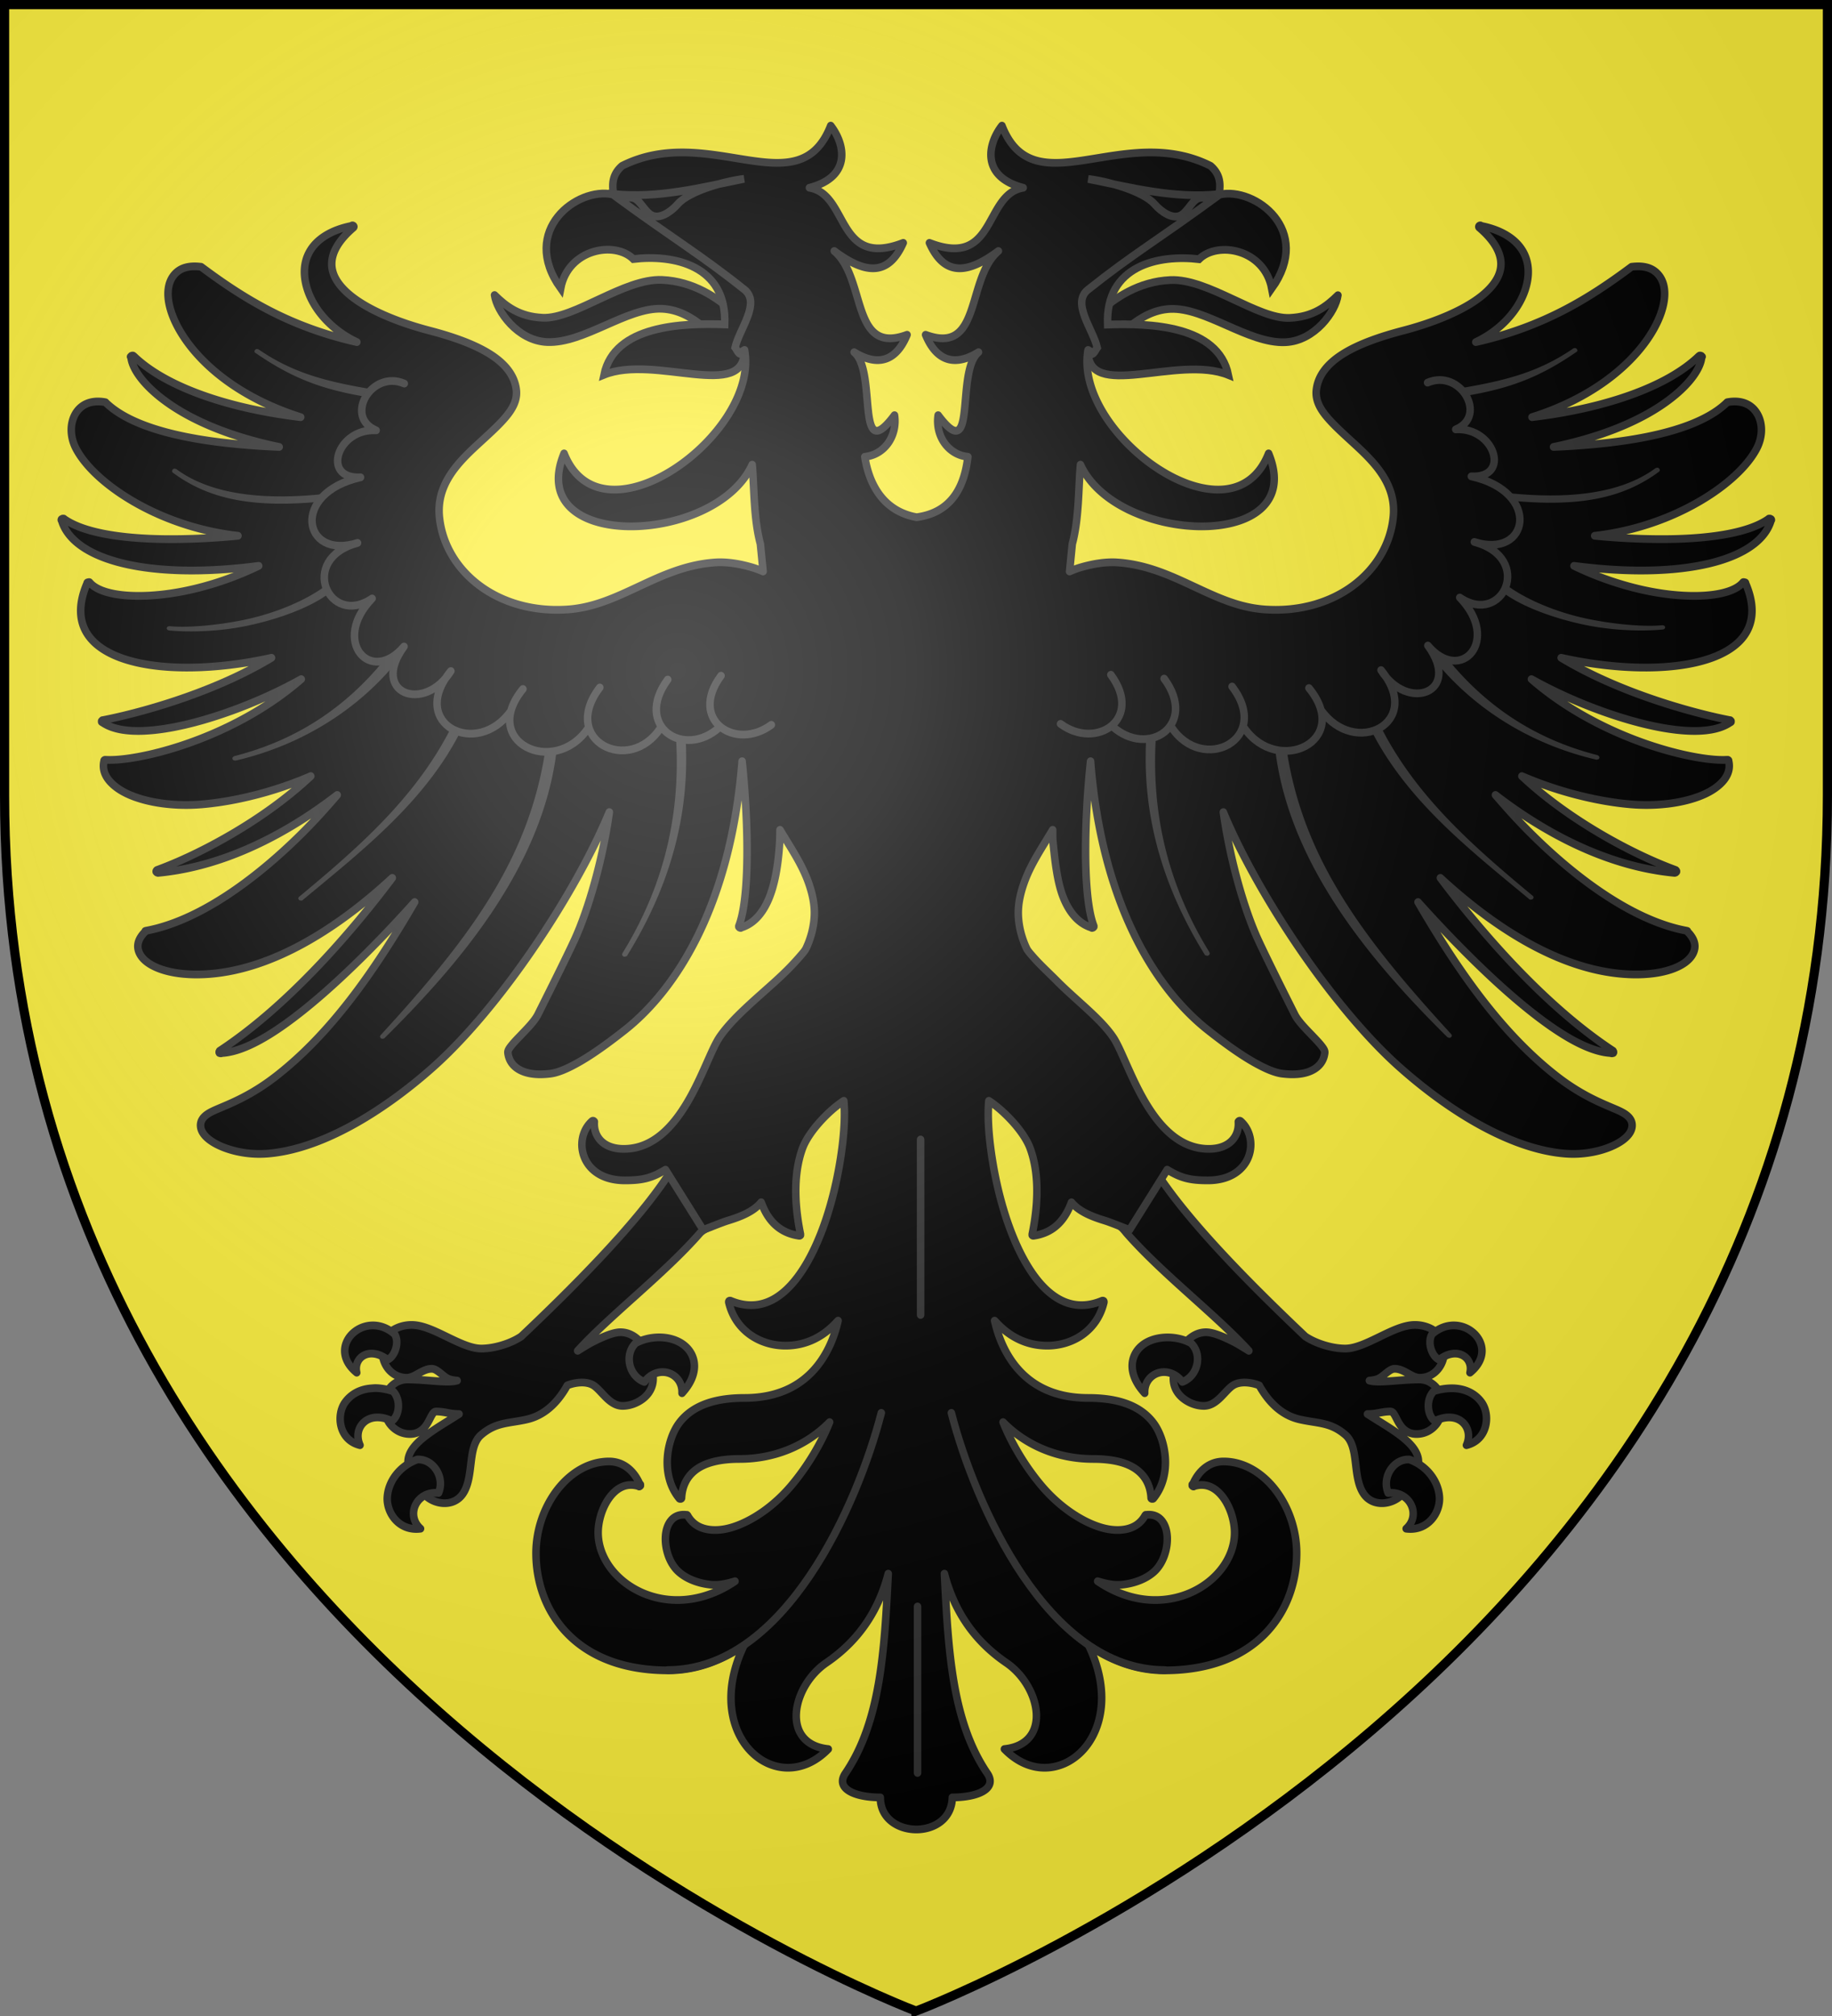 <svg xmlns="http://www.w3.org/2000/svg" xmlns:xlink="http://www.w3.org/1999/xlink" width="600" height="660" version="1.0"><rect width="100%" height="100%" fill="#808080" stroke="none"/><defs><g id="b"><path id="a" d="M0 0v1h.5L0 0z" transform="rotate(18 3.157 -.5)"/><use xlink:href="#a" width="810" height="540" transform="scale(-1 1)"/></g><g id="d"><path id="c" d="M0 0v1h.5L0 0z" transform="rotate(18 3.157 -.5)"/><use xlink:href="#c" width="810" height="540" transform="scale(-1 1)"/></g><radialGradient xlink:href="#e" id="f" cx="221.445" cy="226.331" r="300" fx="221.445" fy="226.331" gradientTransform="matrix(1.353 0 0 1.349 -77.63 -85.747)" gradientUnits="userSpaceOnUse"/><linearGradient id="e"><stop offset="0" stop-color="#fff" stop-opacity=".314"/><stop offset=".19" stop-color="#fff" stop-opacity=".251"/><stop offset=".6" stop-color="#6b6b6b" stop-opacity=".125"/><stop offset="1" stop-opacity=".125"/></linearGradient></defs><path fill="#fcef3c" fill-rule="evenodd" d="M300 658.5s298.5-112.32 298.5-397.772V2.176H1.5v258.552C1.5 546.18 300 658.5 300 658.5Z"/><g stroke="#313131" stroke-width="2.155"><path stroke-linecap="round" stroke-linejoin="round" d="M373.347 427.226c8.257 13.016 24.888 29.867 43.516 46.953 3.253 2.101 8.005 3.4 11.563 3.36 2.845-.032 6.294-1.649 9.765-3.281 3.472-1.633 6.962-3.282 10.078-3.282 2.086 0 4.093.599 5.625 1.64l2.735 6.798c-.643 3.836-3.516 6.25-6.953 6.25-1.279 0-2.431-.706-3.594-1.328-1.163-.623-2.332-1.172-3.594-1.172-.772 0-1.557.505-2.422 1.172-.865.666-1.734 1.487-2.89 1.797a10.9 10.9 0 0 1-1.954.312c.257.054.534.116.782.156 2.824.46 8.45-.468 13.515-.468 2.262 0 4.114 1.15 5.313 2.734l.625 7.969c-.279.603-.59 1.19-1.016 1.718-1.269 1.575-3.238 2.735-5.703 2.735-1.443 0-2.526-.462-3.36-1.094-.832-.632-1.419-1.464-1.874-2.266-.456-.801-.813-1.565-1.172-2.109-.36-.544-.655-.781-1.094-.781-1.425 0-2.577.25-3.828.469-.849.148-1.716.241-2.734.234.948.567 1.873 1.16 2.812 1.719 2.756 1.64 5.415 3.257 7.5 4.922 2.085 1.664 3.632 3.416 4.14 5.312.184.682.198 1.347.157 2.031l-4.922 8.594c-1.262 1.227-3.221 2.105-5.234 2.188-2.013.082-4.086-.618-5.47-2.5-1.715-2.336-2.03-5.693-2.421-8.829-.39-3.136-.907-6.006-2.89-7.656-2.122-1.765-4.073-2.556-6.172-3.047-2.1-.49-4.352-.67-6.954-1.25-4.452-.994-8.414-3.973-11.562-9.453-2.167-.817-5.373-1.286-7.5 0-1.11.67-2.221 2.034-3.516 3.281-1.294 1.248-2.861 2.422-4.843 2.422-1.969 0-4.15-.738-5.86-2.03-1.71-1.294-2.89-3.189-2.89-5.548 0-.366.054-.727.078-1.094l3.75-9.296c1.482-1.507 3.372-2.5 5.547-2.5 1.903 0 4.636 1.086 7.421 2.421 1.8.864 3.282 1.797 4.844 2.735-9.496-10.085-24.781-21.329-35-32.656-.515-.572-1.651-2.175-3.125-2.664zm-137.636 0c-8.257 13.016-24.888 29.867-43.516 46.953-3.253 2.101-8.005 3.4-11.562 3.36-2.845-.032-6.294-1.649-9.766-3.281-3.471-1.633-6.962-3.282-10.078-3.282-2.085 0-4.093.599-5.625 1.64l-2.734 6.798c.642 3.836 3.515 6.25 6.953 6.25 1.278 0 2.43-.706 3.593-1.328 1.164-.623 2.333-1.172 3.594-1.172.772 0 1.557.505 2.422 1.172.865.666 1.735 1.487 2.89 1.797a10.9 10.9 0 0 0 1.954.312c-.256.054-.534.116-.781.156-2.825.46-8.451-.468-13.516-.468-2.262 0-4.114 1.15-5.313 2.734l-.625 7.969c.28.603.59 1.19 1.016 1.718 1.269 1.575 3.238 2.735 5.703 2.735 1.443 0 2.527-.462 3.36-1.094.833-.632 1.419-1.464 1.875-2.266.455-.801.812-1.565 1.171-2.109.36-.544.655-.781 1.094-.781 1.425 0 2.577.25 3.828.469.85.148 1.717.241 2.735.234-.949.567-1.874 1.16-2.813 1.719-2.755 1.64-5.415 3.257-7.5 4.922-2.084 1.664-3.632 3.416-4.14 5.312-.183.682-.198 1.347-.157 2.031l4.922 8.594c1.262 1.227 3.222 2.105 5.235 2.188 2.012.082 4.085-.618 5.468-2.5 1.716-2.336 2.032-5.693 2.422-8.829.39-3.136.908-6.006 2.89-7.656 2.122-1.765 4.073-2.556 6.173-3.047 2.099-.49 4.352-.67 6.953-1.25 4.453-.994 8.415-3.973 11.562-9.453 2.167-.817 5.373-1.286 7.5 0 1.11.67 2.221 2.034 3.516 3.281 1.294 1.248 2.862 2.422 4.844 2.422 1.968 0 4.149-.738 5.86-2.03 1.71-1.294 2.89-3.189 2.89-5.548 0-.366-.055-.727-.078-1.094l-3.75-9.296c-1.483-1.507-3.372-2.5-5.547-2.5-1.904 0-4.637 1.086-7.422 2.421-1.8.864-3.282 1.797-4.844 2.735 9.496-10.085 24.782-21.329 35-32.656.516-.572 1.652-1.333 3.125-1.822z" transform="matrix(1.143 0 0 1.178 -48.976 -121.05)"/><path stroke-linecap="round" stroke-linejoin="round" d="M149.364 471.113c-6.414.261-11.322 7.568-4.297 13.125-1.007-4.318 3.745-7.369 8.829-3.594 2.075-.871 3.508-4.86 2.03-7.109-2.083-1.804-4.424-2.509-6.562-2.422zm310.39 0c-2.137-.087-4.478.618-6.562 2.422-1.476 2.249-.044 6.238 2.032 7.11 5.083-3.776 9.835-.725 8.828 3.593 7.025-5.557 2.117-12.864-4.297-13.125zm-229.14 3.36c-1.936.14-3.878.65-5.625 1.562-3.349 3.177-1.962 9.167 2.5 10.781 3.944-5.067 11.054-2.572 10.782 3.125 5.055-5.343 4.128-10.398.859-13.125-2.15-1.794-5.288-2.578-8.516-2.343zm145.938 0c-2.538.146-4.92.908-6.64 2.343-3.27 2.727-4.119 7.782.937 13.125-.273-5.697 6.837-8.192 10.78-3.125 4.463-1.614 5.85-7.604 2.5-10.781-2.328-1.216-5.04-1.709-7.577-1.563zm-225.938 14.062c-.506-.011-1.006.04-1.484.078-3.19.252-5.76 1.652-7.422 3.906-2.525 3.428-1.886 10.39 4.297 11.875-2.247-4.842 2.228-9.92 9.14-6.718 2.23-1.538 2.604-5.994.313-8.282-1.699-.528-3.326-.826-4.844-.859zm307.344.078a17.939 17.939 0 0 0-4.297.781c-2.29 2.288-1.918 6.744.313 8.282 6.912-3.201 11.309 1.876 9.062 6.718 6.183-1.484 6.9-8.447 4.375-11.875-1.993-2.705-5.357-4.152-9.453-3.906zM162.411 508.38c-4.97 1.708-8.31 5.997-8.594 10.468-.268 4.249 3.27 9.527 9.532 8.75-4.323-3.72-1.235-10.544 5.156-9.921 1.897-4.35-1.484-9.544-6.094-9.297zm284.297 0c-4.61-.247-7.99 4.947-6.094 9.297 6.391-.623 9.48 6.201 5.157 9.921 6.261.777 9.8-4.501 9.53-8.75-.282-4.471-3.623-8.76-8.593-10.468z" transform="matrix(1.143 0 0 1.178 -48.976 -121.05)"/><path stroke-linecap="round" stroke-linejoin="round" d="M280.88 137.674c-9.163 22.8-34.684-1.048-59.765 11.172-5.237 4.346-1.183 10.052-1.094 15.547 8.767 5.23 19.314 9.302 28.125 14.453l4.844 23.047 3.203-1.875c4.42 23.2-40.908 55.42-51.719 28.75-11.67 27.396 43.394 25.623 53.906 3.125.598 6.4.38 14.983 2.344 22.031l.781 7.657c-.94-.391-2.006-.814-3.28-1.172-3.129-.879-6.918-1.583-10.548-1.328-8.33.582-15.127 3.66-21.719 6.64-6.591 2.98-12.898 5.888-20.312 6.406-19.973 1.398-35.216-10.375-36.875-25.546-.965-8.824 4.83-14.829 10.703-20.079 2.937-2.625 5.853-5.122 8.047-7.578 2.194-2.455 3.587-4.938 3.281-7.734-.467-4.274-3.511-7.662-8.047-10.313-4.535-2.65-10.508-4.637-16.875-6.25-8.772-2.222-18.513-5.923-23.828-10.78-2.658-2.43-4.265-5.1-4.14-8.048.124-2.947 1.928-6.23 6.171-9.765a.336.336 0 0 0 .079-.078.316.316 0 0 0 .078-.157c0-.026.006-.052 0-.078-.024-.056-.026-.114-.078-.156-.031-.028-.039-.059-.079-.078-.03-.028-.117-.059-.156-.078-.033 0-.046-.005-.078 0-.033 0-.045-.005-.078 0-.032 0-.125.073-.156.078-.08.015-.077.062-.157.078-5.937 1.177-9.828 3.717-11.796 6.953-1.996 3.28-1.992 7.146-.625 11.016 1.986 5.626 7.04 11.083 14.062 14.297-19.49-4.272-32.48-12.15-44.531-20.86-.06-.034-.084-.07-.156-.078-.033 0-.046-.005-.078 0-2.55-.29-4.623.026-6.172 1.016-1.55.99-2.577 2.575-2.969 4.453-.785 3.756.75 8.951 4.531 14.375 5.663 8.122 16.512 16.814 33.282 21.953-20.108-2.312-38.446-8.155-47.813-16.953-.031-.028-.117-.059-.156-.078-.03-.028-.04-.059-.078-.078-.033 0-.046-.005-.078 0-.033 0-.125-.005-.157 0-.033 0-.046.073-.078.078-.032 0-.046-.005-.078 0-.032 0-.046-.005-.078 0a.309.309 0 0 0-.078.156c-.035.025-.132.046-.156.078-.001.026.072.053.078.078.004.057.071.176.078.235.349 3.084 3.83 8.36 12.266 13.671 6.687 4.21 16.528 8.344 30.156 11.094-7.55-.313-14.98-.925-21.719-1.953-12.136-1.851-22.276-5.068-27.89-10.312-.031-.028-.04-.06-.079-.079-.033 0-.046-.005-.078 0 0-.026.006-.052 0-.078-2.199-.412-4.055-.191-5.547.47-1.492.66-2.588 1.805-3.281 3.124-1.386 2.638-1.281 6.115.313 9.14 3.39 6.443 12.577 13.855 24.921 18.907a80.141 80.141 0 0 0 21.563 5.469c-5.774.56-12.175.906-18.438.937-12.864.064-25.32-1.4-31.406-5.625-.031-.027-.04-.059-.078-.078-.033 0-.046-.005-.078 0-.033 0-.124-.005-.156 0-.033 0-.047-.005-.078 0-.033 0-.047.073-.079.078-.033 0-.046-.005-.078 0-.035.025-.132.047-.156.078a.311.311 0 0 0-.078.157c0 .026-.006.052 0 .078 0 .026.071.052.078.078.024.08.052.154.078.234 1.99 6.161 9.755 10.61 21.797 12.578 9.191 1.503 20.917 1.585 34.61-.156-7.596 3.566-15.52 5.998-22.735 7.266-6.127 1.076-11.772 1.321-16.25.86-4.479-.463-7.808-1.657-9.375-3.438-.031-.028-.039-.06-.078-.079-.031-.027-.039-.058-.078-.078-.06-.034-.162.008-.235 0a.354.354 0 0 0-.156.078c-.033 0-.124-.005-.156 0a.336.336 0 0 0-.078.079c0 .026-.006.052 0 .078-3.188 7.092-2.112 12.528 1.875 16.328 3.987 3.8 10.793 5.975 18.906 6.797 9.555.967 21.037.03 32.031-2.344-17.668 10.352-39.656 15.734-48.36 17.344-.032 0-.046-.005-.077 0a.333.333 0 0 0-.078.078.32.32 0 0 0-.078.078.329.329 0 0 0-.079.078c0 .026-.006.052 0 .078 0 .026-.006.053 0 .078 0 .026-.006.053 0 .078.031.028.039.059.079.078.03.028.117.06.156.078 3.505 2.338 9.093 2.792 15.703 2.032 6.61-.761 14.153-2.745 21.64-5.39 6.948-2.457 13.766-5.507 19.61-8.673-7.756 6.54-16.42 11.38-24.766 14.922-13.247 5.622-25.617 7.83-31.25 7.5-.032 0-.046-.005-.078 0-.033 0-.124-.005-.156 0a.356.356 0 0 0-.156.078.326.326 0 0 0-.078.078c-.001.026-.007.053 0 .078-.522 2 .039 3.842 1.406 5.47 1.366 1.627 3.482 3.05 6.172 4.14 5.379 2.18 12.959 3.185 20.78 2.5 9.837-.862 20.896-3.634 30.86-7.813-13.405 12.24-31.733 21.72-44.062 26.094a.337.337 0 0 0-.078.078.319.319 0 0 0-.078.078c-.001.026-.007.053 0 .078a.332.332 0 0 0-.079.078c0 .027-.006.053 0 .079 0 .026-.006.052 0 .078.023.056.104.114.157.156.03.028.039.059.078.078.032 0 .046.005.078 0 .03.028.117.059.156.078.032 0 .047.005.078 0 .033-.003.046.003.078 0 19.514-1.805 37.493-11.333 51.25-21.64-3.242 3.668-6.701 7.395-10.39 10.937-13.524 12.988-29.6 24.148-44.375 26.797-.07.018-.183.036-.235.078 0 .026.072.052.079.078-1.606 1.496-2.369 3.083-2.188 4.61.18 1.525 1.184 2.97 2.89 4.14 3.413 2.34 9.55 3.67 17.344 3.125 18.726-1.31 37.338-12.968 52.657-26.719-13.344 17.207-31.001 36.264-49.453 48.047-.035.025-.055.125-.079.156a.312.312 0 0 0-.078.157c0 .026-.006.052 0 .078 0 .026-.006.052 0 .078.03.028.039.059.078.078 0 .026-.006.052 0 .078.03.028.117-.02.157 0 .06.034.083.07.156.078.032 0 .124.005.156 0 .087-.003.146-.073.235-.078 4.914-.273 11.026-3.166 17.89-7.89 6.987-4.81 14.715-11.429 22.5-18.907 4.986-4.79 9.998-9.92 14.844-15.156-12.219 20.39-24.46 36.737-39.375 48.125-6.586 5.028-12.066 7.314-15.938 8.906-1.936.796-3.393 1.373-4.453 2.188-1.06.814-1.71 1.847-1.562 3.203.247 2.264 2.772 4.24 6.25 5.625 3.477 1.384 8.006 2.2 12.656 1.875 15.233-1.066 32.847-11.221 47.734-24.063 11.723-10.111 24.714-26.264 35.235-42.734 6.182-9.68 11.51-19.422 15.234-28.125-1.937 13.482-6.105 27.357-10 35.547-2.614 5.495-8.092 16.09-10.469 20.703-.927 1.8-3.089 3.928-5 5.86-.955.965-1.844 1.864-2.5 2.656-.655.79-1.164 1.465-1.093 2.109.19 1.737 1.083 3.393 2.968 4.531 1.886 1.138 4.716 1.76 8.75 1.328 2.336-.163 5.355-1.407 8.985-3.437 3.63-2.03 7.807-4.908 12.734-8.672 14.864-11.356 30.423-34.818 33.672-74.766.757 6.958 1.309 15.004 1.406 22.5.128 9.838-.528 18.794-2.343 23.282-.001.026-.007.052 0 .078-.001.026-.007.052 0 .078-.001.026-.007.052 0 .078.022.056.104.114.156.156.03.028.038.059.078.078.032 0 .046.005.078 0 .03.028.117.059.156.078.033 0 .046.005.078 0 .033 0 .046-.073.079-.078 3.85-1.143 6.49-4.332 8.203-8.594 1.713-4.261 2.54-9.692 2.89-15.39.066-1.07.047-2.12.078-3.203 3.176 5.184 6.374 9.638 8.282 15 .987 2.774 1.666 5.739 1.562 8.672-.112 3.163-.958 6.353-2.344 9.218-.354.733-.943 1.338-1.484 1.953-2.267 2.583-4.492 4.753-7.344 7.266-5.703 5.026-12.381 10.328-16.015 15.547-1.142 1.64-2.349 4.36-3.828 7.578-1.481 3.218-3.194 6.91-5.313 10.39-4.239 6.962-9.964 13.048-18.281 13.048-2.816 0-4.983-.787-6.406-2.11-1.425-1.323-2.155-3.196-2.032-5.312a.34.34 0 0 0 0-.078.34.34 0 0 0 0-.079.363.363 0 0 0-.078-.078.393.393 0 0 0-.078-.078.375.375 0 0 0-.156-.078.34.34 0 0 0-.078 0 .34.34 0 0 0-.078 0 .367.367 0 0 0-.079.078.342.342 0 0 0-.078 0c-2.808 2.384-3.684 6.477-2.265 10 1.419 3.523 5.19 6.485 11.64 6.485 5.227 0 7.783-.691 11.64-2.97l10.782 16.72c1.474-.49 5.24-2.02 7.11-2.578 3.55-1.06 7.277-2.437 9.53-5.079.425 1.093.9 2.15 1.485 3.125 1.89 3.156 4.787 5.53 9.375 6.172a.34.34 0 0 0 .078 0 .34.34 0 0 0 .078 0 .376.376 0 0 0 .156-.078.368.368 0 0 0 .078-.078.34.34 0 0 0 0-.078.34.34 0 0 0 0-.078.34.34 0 0 0 0-.078.34.34 0 0 0 0-.078c-2.105-10.013-1.613-18.058.625-23.907 1.717-4.483 7.256-10.259 11.797-13.125.357 3.285.188 7.935-.547 13.36-.93 6.87-2.693 14.753-5.39 21.875-2.698 7.121-6.282 13.492-10.703 17.422-4.422 3.93-9.683 5.42-15.86 2.89a.34.34 0 0 0-.078 0 .34.34 0 0 0-.078 0 .342.342 0 0 0-.078 0 .38.38 0 0 0-.078.078.34.34 0 0 0-.078 0 .34.34 0 0 0 0 .079.367.367 0 0 0-.078.078.34.34 0 0 0 0 .078.34.34 0 0 0 0 .078.34.34 0 0 0 0 .078c1.946 7.962 9.061 12.031 16.25 12.031 5.978 0 10.878-2.536 14.687-6.562.125-.133.268-.256.391-.391-.86 3.776-2.565 8.324-5.703 12.266-4.09 5.136-10.625 9.218-21.094 9.218-7.372 0-14.485 1.54-18.672 6.875-1.78 2.269-3.164 5.833-3.437 9.688-.273 3.855.59 8.076 3.437 11.406a.374.374 0 0 0 .157.078.34.34 0 0 0 .078 0 .34.34 0 0 0 .078 0 .342.342 0 0 0 .078 0 .376.376 0 0 0 .156-.078.374.374 0 0 0 .078-.156.34.34 0 0 0 0-.078c.19-3.201 1.495-5.913 4.14-7.813 2.646-1.9 6.688-2.968 12.5-2.968 10.058 0 19.204-3.735 25.782-10.235-2.412 5.873-6.3 12.216-10.937 17.578-4.985 5.765-11.32 9.96-16.953 11.64-2.818.841-5.45.98-7.657.47-2.207-.511-3.978-1.685-5.156-3.75a.38.38 0 0 0-.078-.078.367.367 0 0 0-.078-.079.34.34 0 0 0-.078 0 .34.34 0 0 0-.078 0c-1.901-.227-3.381.358-4.375 1.485-.995 1.126-1.528 2.711-1.641 4.453-.225 3.483 1.113 7.581 3.828 9.922 2.304 1.986 5.605 3.14 8.906 3.515 2.597.295 4.963-.293 7.188-.937-19.085 12.55-39.219.29-39.219-13.516 0-3.142 1.157-6.982 3.203-9.687 2.046-2.706 4.878-4.294 8.438-3.203a.38.38 0 0 0 .078.078.342.342 0 0 0 .078 0 .399.399 0 0 0 .078-.078.34.34 0 0 0 .078 0 .373.373 0 0 0 .078-.078.374.374 0 0 0 .078-.078.408.408 0 0 0 0-.079.408.408 0 0 0 0-.078.408.408 0 0 0 0-.078.408.408 0 0 0 0-.078c-.043-.103-.189-.133-.234-.234-1.546-3.41-4.497-6.172-8.75-6.172-5.787 0-11.07 3.157-14.844 7.89-3.773 4.734-6.093 11.103-6.093 17.579 0 7.987 2.784 16.106 8.906 22.265 6.121 6.16 15.626 10.313 28.906 10.313 8.03 0 15.267-2.673 21.797-6.953-12.617 25.446 9.651 43.316 24.14 28.828-13.73-1.39-10.486-17.413-.546-23.985 9.836-6.504 15.158-15.153 17.734-24.765-1.087 21.186-2.154 41.044-12.266 55.469-3.03 4.323 2.767 6.718 10 6.718-.066 11.653 20.333 12.092 20.625 0 7.234 0 13.031-2.395 10-6.718-10.111-14.425-11.178-34.283-12.265-55.47 2.576 9.613 7.898 18.262 17.734 24.766 9.94 6.572 13.185 22.595-.547 23.985 14.49 14.488 36.757-3.382 24.14-28.828 6.53 4.28 13.767 6.953 21.798 6.953 13.28 0 22.784-4.153 28.906-10.313 6.121-6.16 8.906-14.278 8.906-22.265 0-6.476-2.32-12.845-6.093-17.578-3.774-4.734-9.058-7.891-14.844-7.891-4.253 0-7.204 2.762-8.75 6.172-.046.101-.191.131-.235.234a.408.408 0 0 0 0 .078.408.408 0 0 0 0 .078.408.408 0 0 0 0 .078.408.408 0 0 0 0 .079c.022.03.049.056.079.078.021.03.048.056.078.078a.34.34 0 0 0 .078 0c.022.03.048.056.078.078a.342.342 0 0 0 .078 0 .382.382 0 0 0 .078-.078c3.56-1.09 6.392.497 8.438 3.203 2.046 2.705 3.203 6.545 3.203 9.687 0 13.807-20.135 26.065-39.219 13.516 2.225.644 4.59 1.232 7.188.937 3.3-.374 6.602-1.529 8.906-3.515 2.715-2.341 4.053-6.439 3.828-9.922-.113-1.742-.646-3.327-1.64-4.453-.995-1.127-2.475-1.712-4.376-1.485a.34.34 0 0 0-.078 0 .34.34 0 0 0-.078 0 .37.37 0 0 0-.078.079.38.38 0 0 0-.078.078c-1.178 2.065-2.95 3.239-5.156 3.75-2.208.51-4.84.371-7.657-.47-5.634-1.68-11.968-5.875-16.953-11.64-4.637-5.362-8.525-11.705-10.937-17.578 6.578 6.5 15.723 10.234 25.78 10.235 5.814 0 9.856 1.068 12.5 2.968 2.646 1.9 3.951 4.612 4.142 7.813a.34.34 0 0 0 0 .078c.013.057.04.11.078.156a.375.375 0 0 0 .156.078.342.342 0 0 0 .078 0 .34.34 0 0 0 .078 0 .34.34 0 0 0 .078 0 .376.376 0 0 0 .157-.078c2.847-3.33 3.71-7.551 3.437-11.406-.273-3.855-1.658-7.42-3.437-9.688-4.187-5.335-11.3-6.875-18.672-6.875-10.47 0-17.005-4.082-21.094-9.218-3.139-3.942-4.843-8.49-5.703-12.266.123.135.266.258.39.39 3.81 4.027 8.71 6.563 14.688 6.563 7.189 0 14.304-4.069 16.25-12.031a.34.34 0 0 0 0-.078.34.34 0 0 0 0-.078.34.34 0 0 0 0-.078.364.364 0 0 0-.078-.078.34.34 0 0 0 0-.079.34.34 0 0 0-.078 0 .375.375 0 0 0-.078-.078.342.342 0 0 0-.079 0 .34.34 0 0 0-.078 0 .34.34 0 0 0-.078 0c-6.176 2.53-11.437 1.04-15.86-2.89-4.42-3.93-8.005-10.3-10.702-17.422-2.697-7.122-4.461-15.005-5.39-21.875-.735-5.425-.904-10.075-.548-13.36 4.542 2.866 10.08 8.642 11.797 13.125 2.239 5.849 2.73 13.894.625 23.907a.34.34 0 0 0 0 .078.34.34 0 0 0 0 .078.34.34 0 0 0 0 .078.34.34 0 0 0 0 .078c.022.03.048.056.078.078a.375.375 0 0 0 .157.078.342.342 0 0 0 .078 0 .34.34 0 0 0 .078 0c4.588-.641 7.484-3.016 9.375-6.172.585-.976 1.06-2.032 1.484-3.125 2.254 2.642 5.981 4.019 9.531 5.079 1.87.557 5.636 2.088 7.11 2.578l10.781-16.72c3.858 2.279 6.414 2.97 11.64 2.97 6.451 0 10.222-2.962 11.641-6.485 1.42-3.523.543-7.616-2.265-10a.342.342 0 0 0-.078 0 .367.367 0 0 0-.079-.078.34.34 0 0 0-.078 0 .34.34 0 0 0-.078 0 .375.375 0 0 0-.156.078.393.393 0 0 0-.078.078.368.368 0 0 0-.078.078.34.34 0 0 0 0 .079.34.34 0 0 0 0 .078c.123 2.116-.607 3.989-2.032 5.312-1.423 1.323-3.59 2.11-6.406 2.11-8.317 0-14.042-6.086-18.281-13.047-2.119-3.481-3.832-7.173-5.313-10.39-1.48-3.22-2.686-5.94-3.828-7.58-3.634-5.218-10.702-10.34-16.015-15.546-2.46-2.41-5.077-4.683-7.344-7.266-.54-.615-1.13-1.22-1.484-1.953-1.386-2.865-2.232-6.055-2.344-9.218-.104-2.933.575-5.898 1.562-8.672 1.908-5.362 5.106-9.816 8.282-15 .03 1.083-.034 2.14.078 3.203.547 5.187 1.177 11.129 2.89 15.39 1.714 4.262 4.353 7.451 8.203 8.594.033.005.046.079.079.078.032.005.045 0 .078 0 .04-.02.125-.05.156-.078.032.005.046 0 .078 0 .04-.02.048-.05.078-.078.052-.042.134-.1.156-.156.007-.026.001-.052 0-.078.007-.026.001-.052 0-.078.007-.026.001-.052 0-.078-1.815-4.488-2.47-13.444-2.343-23.282.097-7.496.649-15.542 1.406-22.5 3.249 39.948 18.808 63.41 33.672 74.766 4.927 3.764 9.104 6.642 12.734 8.672 3.63 2.03 6.649 3.274 8.985 3.437 4.034.432 6.864-.19 8.75-1.328 1.885-1.138 2.779-2.794 2.968-4.531.07-.644-.438-1.318-1.093-2.11-.656-.79-1.545-1.69-2.5-2.656-1.911-1.931-4.073-4.058-5-5.86-2.377-4.611-7.855-15.207-10.47-20.702-3.894-8.19-8.062-22.065-10-35.547 3.726 8.703 9.053 18.445 15.235 28.125 10.52 16.47 23.512 32.623 35.235 42.734 14.887 12.842 32.501 22.997 47.734 24.063 4.65.325 9.18-.49 12.656-1.875 3.478-1.385 6.003-3.36 6.25-5.625.148-1.356-.502-2.389-1.562-3.203-1.06-.815-2.517-1.392-4.453-2.188-3.872-1.592-9.352-3.878-15.938-8.906-14.915-11.388-27.156-27.735-39.375-48.125a363.459 363.459 0 0 0 14.844 15.156c7.785 7.478 15.513 14.098 22.5 18.906 6.864 4.725 12.976 7.618 17.89 7.891.089.005.148.075.235.078.032.005.124 0 .156 0 .073-.008.096-.044.156-.078.04-.02.126.028.157 0 .006-.026 0-.052 0-.078.04-.02.047-.05.078-.078.006-.026 0-.052 0-.078.006-.026 0-.052 0-.078a.313.313 0 0 0-.078-.157c-.024-.031-.044-.131-.079-.156-18.452-11.783-36.109-30.84-49.453-48.047 15.32 13.75 33.93 25.408 52.657 26.719 7.794.546 13.93-.784 17.343-3.125 1.707-1.17 2.711-2.615 2.891-4.14.181-1.527-.582-3.114-2.188-4.61.007-.026.08-.052.079-.078-.052-.042-.164-.06-.234-.078-14.777-2.649-30.852-13.81-44.375-26.797-3.69-3.542-7.149-7.269-10.391-10.938 13.757 10.308 31.736 19.836 51.25 21.641.032.003.045-.003.078 0 .032.005.046 0 .078 0 .04-.02.126-.05.156-.078.032.005.046 0 .079 0 .039-.02.047-.05.078-.078.052-.042.133-.1.156-.156.006-.026 0-.052 0-.078.006-.026 0-.052 0-.079a.328.328 0 0 0-.078-.078c.007-.025 0-.052 0-.078a.316.316 0 0 0-.078-.078.332.332 0 0 0-.078-.078c-12.33-4.373-30.658-13.855-44.063-26.094 9.964 4.179 21.023 6.95 30.86 7.813 7.822.685 15.402-.32 20.78-2.5 2.69-1.09 4.806-2.513 6.173-4.14 1.367-1.628 1.927-3.47 1.406-5.47.007-.025 0-.052 0-.078a.323.323 0 0 0-.078-.078.355.355 0 0 0-.157-.078c-.032-.005-.123 0-.156 0-.032-.005-.045 0-.078 0-5.632.33-18.003-1.878-31.25-7.5-8.347-3.542-17.01-8.382-24.766-14.922 5.845 3.166 12.662 6.216 19.61 8.672 7.487 2.646 15.03 4.63 21.64 5.39 6.61.761 12.198.307 15.704-2.03.039-.02.125-.05.156-.079.04-.019.047-.05.078-.078.006-.025 0-.052 0-.078.006-.025 0-.052 0-.078.006-.026 0-.052 0-.078a.323.323 0 0 0-.078-.078.32.32 0 0 0-.078-.078.332.332 0 0 0-.078-.078c-.032-.005-.046 0-.079 0-8.702-1.61-30.691-6.992-48.359-17.344 10.994 2.373 22.476 3.311 32.031 2.344 8.113-.822 14.92-2.998 18.907-6.797 3.986-3.8 5.062-9.236 1.875-16.328.006-.026 0-.052 0-.078a.334.334 0 0 0-.079-.079c-.032-.005-.123 0-.156 0a.352.352 0 0 0-.156-.078c-.073.008-.174-.034-.235 0-.039.02-.047.05-.078.078-.04.02-.047.05-.078.079-1.567 1.781-4.896 2.975-9.375 3.437-4.478.462-10.123.217-16.25-.86-7.216-1.267-15.14-3.7-22.734-7.265 13.692 1.741 25.418 1.66 34.609.156 12.042-1.969 19.806-6.417 21.797-12.578.026-.08.054-.153.078-.234.007-.026.079-.052.078-.078.006-.026 0-.052 0-.078a.311.311 0 0 0-.078-.157c-.024-.031-.121-.053-.156-.078-.032-.005-.045 0-.078 0-.032-.005-.046-.078-.079-.078-.03-.005-.045 0-.078 0-.032-.005-.123 0-.156 0-.032-.005-.045 0-.078 0-.039.02-.047.05-.078.078-6.086 4.226-18.542 5.69-31.407 5.625a205.088 205.088 0 0 1-18.437-.937 80.141 80.141 0 0 0 21.562-5.469c12.345-5.052 21.531-12.464 24.922-18.906 1.594-3.026 1.698-6.503.313-9.14-.693-1.32-1.79-2.465-3.281-3.126-1.492-.66-3.349-.88-5.547-.469-.006.026-.001.052 0 .078-.032-.005-.046 0-.078 0-.04.02-.048.05-.079.079-5.615 5.244-15.754 8.46-27.89 10.312-6.739 1.028-14.169 1.64-21.719 1.953 13.627-2.75 23.47-6.883 30.156-11.094 8.435-5.31 11.917-10.587 12.266-13.671.007-.059.074-.178.078-.235.006-.025.079-.052.078-.078-.024-.031-.122-.053-.156-.078a.309.309 0 0 0-.078-.156c-.032-.005-.046 0-.078 0-.032-.005-.046 0-.078 0-.033-.005-.046-.079-.079-.078-.031-.005-.123 0-.156 0-.032-.005-.045 0-.078 0-.04.02-.048.05-.078.078-.04.02-.125.05-.156.078-9.368 8.798-27.705 14.641-47.813 16.953 16.77-5.139 27.618-13.831 33.281-21.953 3.782-5.424 5.317-10.619 4.532-14.375-.392-1.878-1.42-3.464-2.97-4.453-1.548-.99-3.622-1.307-6.17-1.016-.033-.005-.046 0-.08 0-.072.008-.095.044-.155.078-12.052 8.71-25.042 16.588-44.532 20.86 7.023-3.214 12.076-8.671 14.063-14.297 1.366-3.87 1.37-7.736-.625-11.016-1.969-3.236-5.86-5.776-11.797-6.953-.08-.016-.076-.063-.156-.078-.032-.005-.124-.079-.156-.078-.033-.005-.046 0-.079 0-.031-.005-.045 0-.078 0-.039.02-.125.05-.156.078-.04.02-.047.05-.078.078-.052.042-.055.1-.078.156-.006.026 0 .052 0 .078a.318.318 0 0 0 .078.157.336.336 0 0 0 .078.078c4.243 3.535 6.048 6.818 6.172 9.765.124 2.948-1.483 5.618-4.141 8.047-5.315 4.858-15.056 8.559-23.828 10.781-6.366 1.613-12.34 3.6-16.875 6.25-4.535 2.651-7.58 6.04-8.047 10.313-.305 2.796 1.088 5.28 3.282 7.734 2.194 2.456 5.11 4.953 8.046 7.578 5.874 5.25 11.669 11.255 10.704 20.079-1.66 15.171-16.902 26.944-36.875 25.546-7.414-.518-13.721-3.426-20.313-6.406-6.592-2.98-13.39-6.057-21.719-6.64-3.63-.255-7.419.45-10.547 1.328-1.275.358-2.34.78-3.281 1.172l.781-7.657c1.965-7.048 1.746-15.631 2.344-22.031 10.513 22.498 65.577 24.271 53.906-3.125-10.81 26.67-56.138-5.55-51.718-28.75l3.203 1.875 4.844-23.047c8.81-5.151 19.357-9.223 28.125-14.453.088-5.495 4.143-11.201-1.094-15.547-25.081-12.22-50.602 11.628-59.766-11.172-4.126 5.143-6.053 14.21 6.094 17.266-11.361 1.782-7.607 22.562-26.875 15.312 4.064 8.832 10.304 9.15 19.766 2.266-9.28 7.634-4.68 29.092-20.86 23.281 3.532 8.333 9.404 8.327 15.156 4.844-6.67 5.295-.217 32.198-11.562 17.5-.859 5.634 2.74 10.976 8.516 11.563-1.06 8.993-5.163 15.568-14.687 16.796-9.222-1.616-13.523-8.64-14.845-16.796 5.776-.587 9.374-5.929 8.516-11.563-11.345 14.698-4.892-12.205-11.563-17.5 5.753 3.483 11.625 3.489 15.157-4.844-16.18 5.81-11.58-15.647-20.86-23.281 9.461 6.884 15.702 6.566 19.766-2.266-19.268 7.25-15.514-13.53-26.875-15.312 12.146-3.056 10.22-12.123 6.094-17.266z" transform="matrix(1.143 0 0 1.178 -48.976 -121.05)"/><g stroke-width=".862"><path stroke-linecap="round" stroke-linejoin="round" d="M-21.1-41.666c1.287 1.226 2.816 2.408 5.526 2.525 3.657.157 9.331-4.396 13.682-4.209 3.613.156 6.374 1.996 8.175 3.597l-.768 4.477c-1.084-1.386-3.735-4.708-7.405-4.866-4.033-.174-8.958 3.882-13.186 3.7-3.393-.146-5.776-3.443-6.023-5.224z" transform="matrix(2.856 0 0 2.944 222.227 219.26)"/><path fill-rule="evenodd" d="M-7.552-52.857c-4.033-.862-10.74 3.964-5.962 10.446.86-4.405 6.21-5.298 8.332-3.262 4.618-.525 10.744.673 10.479 7.27-4.847-.157-12.66.081-13.841 5.6 5.838-2.289 16.288 3.035 16.076-2.777-.454 1.056-.81.028-1.043-.262.492-2.066 2.975-4.957 1.06-6.436-5.208-4.023-8.043-5.548-15.1-10.579zm.075-.045c5.159.524 10.09-.73 14.998-1.688-2.145.244-6.28 1.333-7.598 2.796-.805.892-2.127 1.765-3.07 1.223-.699-.402-1.196-1.476-1.82-1.8-.623-.323-1.373.104-2.51-.53z" transform="matrix(2.856 0 0 2.944 222.227 219.26)"/></g><path fill="#313131" stroke="none" d="M421.366 245.293c5.479 36.194 25.417 62.192 53.945 93.293a.64.64 0 0 1 .164.566.679.679 0 0 1-.14.267.73.73 0 0 1-.131.175.961.961 0 0 1-.353.16c-.112.009-.225 0-.334-.025a.968.968 0 0 1-.536-.223c-.038-.03-.068-.066-.102-.1-22.974-22.786-51.571-55.186-56.22-94.011l3.707-.102zm-42.785-4.473c-1.706 26.385 4.43 49.776 17.556 70.996a.77.77 0 0 1-.01.092.62.62 0 0 1 .073.375.68.68 0 0 1-.14.267.872.872 0 0 1-.484.334c-.149.02-.302.01-.444-.032a.998.998 0 0 1-.324-.115.9.9 0 0 1-.213-.108.669.669 0 0 1-.092-.191c-13.252-21.425-20.767-45.109-19.044-71.75l3.122.133zm73.32-3.541c11.468 23.07 30.364 39.64 50.064 55.978.037.029.071.063.101.099a.64.64 0 0 1 .164.566.679.679 0 0 1-.14.267.73.73 0 0 1-.13.175c-.166.102-.37.152-.576.144-.149.02-.302.009-.444-.032a.792.792 0 0 1-.203-.2c-19.701-16.338-40.356-32.45-51.982-55.84l3.147-1.157zm18.611-22.024 3.64.54c11.471 14.012 26.934 25.807 49.083 31.433.037.03.071.064.101.1a.9.9 0 0 1 .213.107c.037.03.071.064.101.1a.65.65 0 0 1 .174.474.683.683 0 0 1-.28.534c-.073.034-.151.059-.233.075a1.05 1.05 0 0 1-.343.067c-.112.01-.225.002-.333-.024-22.97-5.396-40.73-17.81-52.38-32.04l.257-1.366zm22.468-24.052c7.095 5.39 17.693 9.527 27.453 11.494 9.761 1.966 18.99 2.485 23.87 1.999.111-.01.225-.001.333.024.205.02.394.1.536.223a.64.64 0 0 1 .164.566.679.679 0 0 1-.14.267.953.953 0 0 1-.706.319c-5.27.525-14.99.575-24.937-1.43-9.949-2.004-21.122-5.919-27.522-10.852l.949-2.61zm49.925-38.081c.217.047.405.16.527.315.04.06.072.124.091.191.05.09.078.186.082.284a.683.683 0 0 1-.28.534c-11.518 8.474-25.487 11.66-48.44 9.469l-2.96-2.708c22.3 2.608 39.297.136 50.173-7.866a.868.868 0 0 1 .12-.083c.073-.034.151-.06.233-.076.142-.052.299-.073.454-.06zm-26.982-39.166c.217.046.405.159.527.315.04.06.072.124.091.191a.621.621 0 0 1 .073.375.679.679 0 0 1-.14.267.869.869 0 0 1-.242.167c-11.872 8.139-21.437 11.913-36.865 14.444l-2.434-2.393c15.29-2.507 26.645-5.238 38.183-13.147a.867.867 0 0 1 .12-.084c.073-.034.151-.06.233-.075.142-.053.299-.073.454-.06z"/><path fill="none" stroke-linecap="round" stroke-linejoin="round" d="M361.146 290.283c9.421 12.333-4.18 21.019-14.414 13.65m29.683-12.582c9.827 12.866-4.595 22.344-14.915 13.19m34.379-10.988c11.543 14.657-8.427 24.55-17.412 11.224m39.442-10.801c12.425 14.719-8.813 24.524-18.499 11.147m52.493-96.03c9.372-3.92 17.355 9.269 8.069 12.996 11.173-.628 15.87 13.627 4.467 13.058 20.25 4.405 16.496 23.086.853 18.226 17.267 4.49 8.138 23.63-4.171 15.45 11.868 11.868.365 24.27-9.144 13.342 9.833 13.004-5.769 18.65-13.416 6.822 12.425 14.72-7.539 24.433-17.225 11.056" transform="matrix(1.143 0 0 1.178 -48.976 -121.05)"/><path stroke-linecap="round" stroke-linejoin="round" d="M426.21 184.8c-3.216 3.068-7.04 6.022-13.815 6.314-9.142.394-23.327-10.99-34.205-10.521-9.031.389-15.934 4.989-20.436 8.99l1.92 11.193c2.71-3.464 9.337-11.768 18.513-12.164 10.08-.434 22.395 9.705 32.964 9.25 8.481-.365 14.441-8.606 15.058-13.061z" transform="matrix(1.143 0 0 1.178 -48.976 -121.05)"/><path fill-rule="evenodd" d="M392.34 156.825c10.084-2.156 26.85 9.91 14.907 26.115-2.153-11.014-15.526-13.246-20.832-8.156-11.544-1.313-26.86 1.684-26.195 18.177 12.116-.395 31.646.202 34.6 13.999-14.594-5.722-40.72 7.587-40.19-6.942 1.137 2.64 2.025.069 2.61-.657-1.232-5.165-7.439-12.393-2.653-16.09 13.02-10.056 20.11-13.868 37.753-26.446zm-.186-.112c-12.898 1.31-25.227-1.824-37.496-4.22 5.364.61 15.699 3.33 18.997 6.989 2.01 2.23 5.316 4.413 7.672 3.057 1.749-1.006 2.992-3.69 4.55-4.498 1.56-.808 3.433.259 6.277-1.328z" transform="matrix(1.143 0 0 1.178 -48.976 -121.05)"/><path stroke-linecap="round" stroke-linejoin="round" d="M306.637 419.446v48.75m-.882 127.285v-46.26m-71.576 17.667c33.757 0 54.488-46.223 61.196-71.473m81.269 71.473c-33.758 0-54.488-46.223-61.196-71.473" transform="matrix(1.143 0 0 1.178 -48.976 -121.05)"/><path fill="#313131" stroke="none" d="M178.59 245.605c-5.48 36.194-25.417 62.192-53.945 93.293a.64.64 0 0 0-.164.566.679.679 0 0 0 .14.267.73.73 0 0 0 .131.175c.101.075.222.13.353.16.112.009.225 0 .333-.025.205-.02.395-.1.537-.223.037-.03.067-.066.101-.1 22.974-22.786 51.572-55.186 56.22-94.011l-3.706-.102zm42.785-4.473c1.706 26.385-4.43 49.776-17.556 70.996 0 .031.004.061.009.092a.62.62 0 0 0-.072.374.68.68 0 0 0 .14.268.872.872 0 0 0 .484.334c.149.02.302.01.444-.032a.998.998 0 0 0 .324-.115.9.9 0 0 0 .212-.108.669.669 0 0 0 .092-.191c13.253-21.425 20.767-45.109 19.045-71.75l-3.122.133zm-73.321-3.542c-11.467 23.071-30.363 39.64-50.063 55.978a.705.705 0 0 0-.102.1.64.64 0 0 0-.164.566.679.679 0 0 0 .14.267.73.73 0 0 0 .131.175c.166.101.37.152.575.144.15.02.303.009.445-.032a.792.792 0 0 0 .203-.2c19.7-16.338 40.356-32.45 51.982-55.84l-3.147-1.158zm-18.61-22.023-3.64.54c-11.472 14.012-26.934 25.807-49.083 31.433a.705.705 0 0 0-.102.1.9.9 0 0 0-.212.107.705.705 0 0 0-.102.1.65.65 0 0 0-.173.474c0 .202.102.395.28.533.073.034.151.06.232.076.108.04.225.064.344.067.112.01.225.002.333-.024 22.97-5.396 40.73-17.81 52.38-32.04l-.258-1.366zm-22.468-24.052c-7.096 5.39-17.693 9.527-27.454 11.494-9.76 1.966-18.99 2.485-23.869 1.999a1.077 1.077 0 0 0-.333.024.968.968 0 0 0-.537.223.64.64 0 0 0-.164.566.679.679 0 0 0 .14.267c.161.193.423.311.707.319 5.27.525 14.989.575 24.937-1.43 9.948-2.004 21.121-5.919 27.522-10.852l-.949-2.61zm-49.925-38.081a.904.904 0 0 0-.527.315.672.672 0 0 0-.092.191.634.634 0 0 0-.082.284c.001.202.103.395.281.533 11.518 8.475 25.487 11.66 48.439 9.47l2.96-2.708c-22.3 2.608-39.297.136-50.172-7.866a.868.868 0 0 0-.12-.083 1.007 1.007 0 0 0-.233-.076 1.062 1.062 0 0 0-.454-.06zm26.982-39.166a.904.904 0 0 0-.527.315.669.669 0 0 0-.092.191.621.621 0 0 0-.072.375.679.679 0 0 0 .14.267c.068.067.15.124.242.167 11.872 8.139 21.437 11.913 36.864 14.444l2.435-2.393c-15.29-2.507-26.646-5.238-38.183-13.147a.867.867 0 0 0-.121-.084 1.007 1.007 0 0 0-.232-.075 1.062 1.062 0 0 0-.454-.06z"/><path fill="none" stroke-linecap="round" stroke-linejoin="round" d="M361.146 290.283c9.421 12.333-4.18 21.019-14.414 13.65m29.683-12.582c9.827 12.866-4.595 22.344-14.915 13.19m34.379-10.988c11.543 14.657-8.427 24.55-17.412 11.224m39.442-10.801c12.425 14.719-8.813 24.524-18.499 11.147m52.493-96.03c9.372-3.92 17.355 9.269 8.069 12.996 11.173-.628 15.87 13.627 4.467 13.058 20.25 4.405 16.496 23.086.853 18.226 17.267 4.49 8.138 23.63-4.171 15.45 11.868 11.868.365 24.27-9.144 13.342 9.833 13.004-5.769 18.65-13.416 6.822 12.425 14.72-7.539 24.433-17.225 11.056" transform="matrix(-1.143 0 0 1.178 648.932 -120.737)"/></g><path fill="url(#f)" fill-rule="evenodd" d="M300 658.5s298.5-112.32 298.5-397.772V2.176H1.5v258.552C1.5 546.18 300 658.5 300 658.5Z"/><path fill="none" stroke="#000" stroke-width="3" d="M300 658.397S1.5 545.98 1.5 260.277V1.5h597v258.778c0 285.7-298.5 398.12-298.5 398.12z"/></svg>